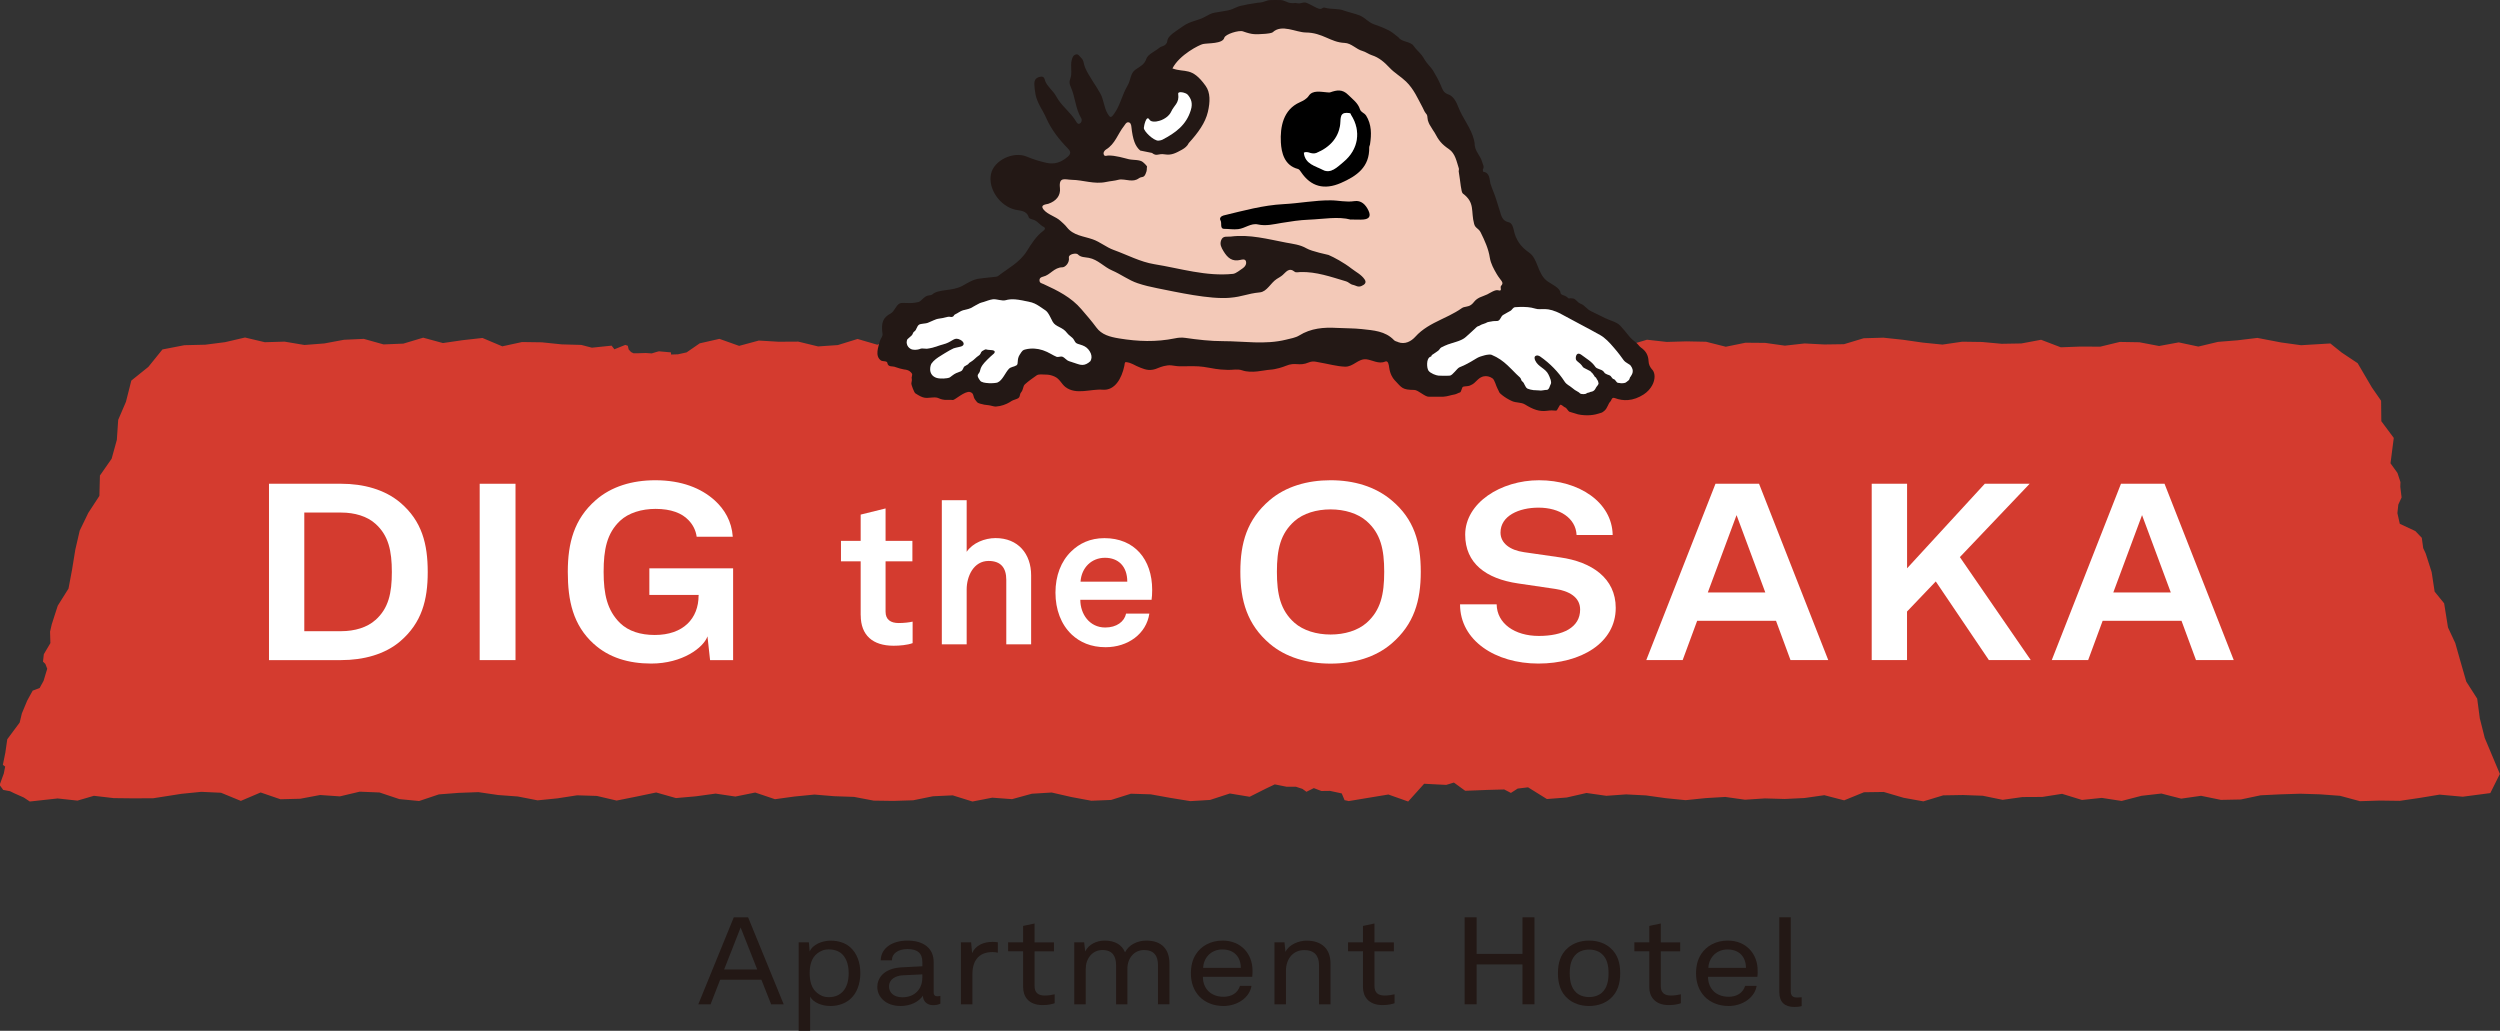 <?xml version="1.0" encoding="UTF-8"?><svg id="_レイヤー_2" xmlns="http://www.w3.org/2000/svg" viewBox="0 0 441.75 182.14"><rect x="0" y="0" width="441.75" height="182.14" fill="#333333" stroke="none"/><defs><style>.cls-1{fill:#231815;}.cls-1,.cls-2,.cls-3,.cls-4,.cls-5,.cls-6{stroke-width:0px;}.cls-2{fill:#f3c9b8;}.cls-3,.cls-5{fill:#d43b2f;}.cls-4{fill:#000;}.cls-5{opacity:.3;}.cls-6{fill:#fff;}</style></defs><g id="_レイヤー_1-2"><path class="cls-3" d="M439.04,130.33l-.86-3.41-.46-3.47-1.93-3.01-1-3.48-.94-3.32-1.29-2.77-.68-4.26-1.68-2.07-.53-3.46-1.05-3.28-.44-.94-.25-1.83-1.14-1.19-2.75-1.29-.42-1.88.16-1.51.58-1.26-.23-1.89.03-.83-.53-1.61-1.23-1.71.13-.98.14-1.11.31-2.39-2.2-2.95-.04-3.62-1.63-2.35-2.51-4.28-2.82-1.88-2.01-1.61-5.18.31-3.48-.48-4.23-.81-3.48.42-3.48.28-3.47.83-3.47-.74-3.47.64-3.47-.66-3.47-.06-3.47.84-3.48-.02-3.48.13-3.48-1.33-3.48.65-3.48.06-3.48-.32-3.49-.05-3.49.51-3.49-.35-3.48-.5-3.48-.37-3.48.1-3.48,1.05-3.48.05-3.48-.18-3.48.39-3.48-.49-3.48-.03-3.48.71-3.48-.88-3.48-.07-3.48.1-3.48-.39-2.55.76s.03.02.04.03l.26.22c.11.09.21.21.31.32.15.18.33.38.56.54.7.49,1.04,1.11,1.07,1.94.02.67.26,1.24.77,1.84.39.46.36,1.32-.08,2.14-.3.57-.76,1.06-1.33,1.42-.83.54-1.68.84-2.52.9-.11,0-.23.01-.34.01-.57,0-1.15-.11-1.72-.33-.15-.06-.29-.09-.43-.09-.59,0-.81.49-.91.7-.3.34-.44.65-.58.95-.14.29-.27.57-.47.75-.27.24-.27.24-.56.32l-.33.1c-.55.17-1.17.26-1.78.26h-.02c-.76,0-1.47-.11-1.9-.28-.13-.05-.38-.12-.62-.19-.17-.05-.33-.09-.42-.13.02,0-.06-.12-.12-.19-.17-.23-.37-.48-.66-.58-.04-.02-.14-.09-.21-.15-.17-.13-.37-.3-.65-.36h-.03c-.57,0-.78.41-.99.81-.03.06-.07.14-.11.21-.16-.01-.34-.02-.52-.02-.31,0-.62.02-.93.07-.19.03-.38.04-.56.04-.37,0-.73-.05-1.11-.16-.67-.19-1.29-.55-1.87-.9-.49-.3-1-.37-1.46-.43-.34-.04-.66-.09-.94-.22-.63-.29-1.16-.62-1.63-.99-.33-.26-.33-.27-.38-.39-.05-.12-.12-.28-.27-.56-.09-.16-.17-.38-.25-.61-.21-.56-.42-1.14-.82-1.4-.46-.31-.98-.48-1.49-.48-.16,0-.32.02-.48.05-.46.09-.88.32-1.26.67-.19.17-.32.31-.44.42-.3.3-.36.36-.85.57-.1.04-.31.06-.49.08-.21.02-.43.04-.64.1-.4.12-.52.51-.64.86-.02.06-.05.14-.07.2-.11.04-.22.09-.34.14-.12.05-.29.13-.35.14-.36.06-.63.13-.89.2-.33.09-.64.17-1.11.2-.07,0-2.45,0-2.53,0-.19,0-.67-.31-1-.52-.54-.35-1.05-.68-1.55-.68-1.66-.01-1.77-.14-2.68-1.12l-.41-.44c-.15-.16-.64-.75-.8-1.91-.08-.54-.22-1.58-1.08-1.58h-.12l-.29.09c-.17.08-.36.11-.57.11-.41,0-.87-.14-1.31-.28-.39-.12-.77-.24-1.12-.28-.1-.01-.2-.02-.29-.02-.8,0-1.43.39-2,.73-.5.3-.97.59-1.5.59-.98-.03-1.78-.2-2.9-.43-.62-.13-1.34-.27-2.21-.43-.18-.03-.36-.05-.55-.05-.36,0-.69.07-1,.2-.61.25-1.02.29-1.34.29-.16,0-.32-.01-.47-.02-.18-.01-.36-.02-.54-.02-.4,0-.97.04-1.77.38-.34.15-1.56.57-2.6.63-.31.02-.69.07-1.11.14-.63.1-1.35.21-2.07.21-.59,0-1.08-.07-1.52-.23-.33-.12-.69-.17-1.12-.17-.25,0-.49.02-.74.04-.22.02-.44.03-.66.03-1.53-.04-2.02-.13-2.92-.29-.39-.07-.85-.15-1.49-.25-.57-.09-1.31-.12-2.28-.12-.54,0-1.05.01-1.48.02h-.26c-.52,0-.8-.04-1.13-.09-.16-.02-.34-.05-.55-.07-.12-.01-.23-.02-.35-.02-1.05,0-2.12.46-2.23.52-.47.21-.89.31-1.28.31-.47,0-.88-.14-1.44-.36-.41-.16-.72-.31-.99-.46-.5-.25-.97-.49-1.72-.58h0c-.73,0-.83.69-.86.95-.21,1.03-.97,3.93-3.07,3.93h-.2c-.17-.02-.34-.03-.52-.03-.58,0-1.19.07-1.81.14-.59.07-1.18.14-1.76.14-.93,0-1.62-.2-2.19-.62-.24-.18-.44-.43-.64-.69-.35-.45-.75-.95-1.46-1.26-.57-.24-1.13-.37-1.65-.37,0,0-.79-.03-.94-.03-.3,0-.73.03-1.07.28,0,0-.77.54-1.05.75-.37.27-.71.55-1.06.87-.3.27-.4.63-.48.92-.06.21-.11.39-.22.52-.25.3-.31.58-.35.76-.03.16-.04.17-.09.21-.05.03-.3.12-.46.17-.31.11-.51.18-.65.28-.27.19-.55.35-.85.49-.35.16-.72.28-1.07.35-.22.04-.44.08-.66.09-.08,0-.37-.07-.54-.12-.26-.06-.5-.12-.65-.13-.45-.03-.92-.12-1.39-.26q-.24-.07-.36-.23l-.18-.23c-.13-.16-.17-.31-.22-.51-.09-.34-.23-.86-.99-1.08-.11-.03-.23-.05-.36-.05-.75,0-1.65.61-2.37,1.1-.2.14-.48.33-.57.36.07-.03-.15-.04-.38-.04h-.6c-.13,0-.24,0-.31,0-.46-.05-.65-.13-.84-.22-.23-.1-.5-.21-1.03-.21-.13,0-.28,0-.45.02l-.24.02c-.24.02-.45.04-.64.04-.44,0-.79-.1-1.75-.73-.06-.12-.43-1.06-.45-1.29.14-.52.11-.77.05-.99.06-.21.2-.74-.08-1.09-.23-.3-.64-.83-1.78-.92-.19-.02-1.09-.27-1.26-.35-.28-.14-.57-.16-.8-.19-.12,0-.31-.03-.35-.06-.13-.75-.79-.83-1.11-.87-.09-.01-.25-.03-.3-.05-.58-.41-.38-1.29-.07-2.4l.04-.15-.84.29-3.49-1.02-3.49,1.08-3.49.24-3.49-.85-3.49.02-3.49-.21-3.48.94-3.48-1.24-3.48.79-2.32,1.6-1.53.34-1.21.04-.03-.38-2.13-.19-.51.14-.74.23-1.12-.07-1.21.04h-.92s-.42-.21-.42-.21l-.42-.46-.15-.65-.45-.15-1.92.77-.49-.64-1.47.15-2.01.21-.62-.16-1.26-.33-1.84-.05-1.65-.05-3.49-.36-3.49-.05-3.49.76-3.5-1.48-3.49.39-3.5.51-3.49-.95-3.5,1.05-3.5.14-3.49-.98-3.5.16-3.49.65-3.5.27-3.5-.59-3.5.1-3.5-.83-3.51.82-3.51.45-3.7.09-3.87.75-2.49,3.08-3.01,2.42-.95,3.75-1.37,3.19-.24,3.54-.92,3.33-2.07,2.97-.09,3.59-1.96,3-1.52,3.14-.78,3.38-.56,3.45-.64,3.41-1.9,3.03-.66,2.04-.4,1.25-.3,1.3.06,2.02-.6,1.01-.56.95-.15,1.31.42.41.33.85-.65,2.15-.69,1.25-1.23.47-.97,1.76-.94,2.26-.39,1.62-1.21,1.63-.98,1.32-.34,2.36-.19.94-.25,1.22.41.31-.25,1.24-.28.77-.45,1.24.63.87,1.21.23.71.35,1.73.77,1.05.7,4.92-.54,3.5.38,2.91-.85,3.5.41,3.5.04,3.5-.02,4.96-.78,3.5-.35,3.5.16,3.5,1.44,3.5-1.49,3.5,1.2,3.5-.09,3.5-.66,3.5.24,3.5-.83,3.5.14,3.5,1.17,3.5.34,3.49-1.17,3.49-.27,3.49-.13,3.49.51,3.49.26,3.49.68,3.49-.35,3.49-.54,3.49.11,3.49.82,3.49-.7,3.5-.73,3.5.99,3.5-.31,3.5-.48,3.5.52,3.5-.71,3.49,1.18,3.49-.48,3.49-.34,3.49.29,3.49.12,3.49.66,3.49.05,3.49-.11,3.49-.71,3.49-.16,3.49,1.09,3.5-.68,3.5.26,3.5-.96,3.5-.21,3.5.8,3.5.65,3.5-.14,3.5-1.1,3.5.11,3.49.63,3.5.57,3.49-.21,3.5-1.14,3.5.58,2.84-1.43,1.6-.76,2.09.42h1.65s1.15.38,1.15.38l.7.51,1.31-.65,1.33.51,1.53-.02.83.18.74.16.5.11.5,1.19.74.16,1.57-.26,1.93-.32,3.5-.58,3.5,1.24,2.82-3.14,2.66.14,1.24.06,1.36-.41,1.99,1.45,2.15-.08,1.74-.07,1.46-.04,1.55-.04,1.18.61,1.2-.77.52-.06,1.31-.16,3.33,2.07,3.5-.27,3.5-.8,3.5.5,3.5-.25,3.5.18,3.51.49,3.5.35,3.5-.36,3.5-.21,3.5.49,3.51-.23,3.5.1,3.5-.17,3.5-.5,3.5.91,3.51-1.43,3.5-.05,3.5,1.03,3.49.63,3.5-1.06,3.5-.06,3.5.13,3.51.72,3.5-.49,3.5-.02,3.5-.55,3.51,1.08,3.51-.36,3.5.54,3.51-.91,3.51-.4,3.51.9,3.51-.5,3.51.72,3.51-.07,3.51-.74,3.5-.17,3.51-.11,3.51.11,3.51.26,3.52.95,3.51-.11,3.52.05,3.53-.52,3.51-.58,4.09.37,4.87-.64,1.69-3.38-2.71-6.45Z"/><path class="cls-6" d="M60.3,85.48c3.92,0,7.69,1.01,10.44,3.34,3.82,3.25,4.84,7.3,4.84,12.26s-1.06,8.97-4.84,12.22c-2.71,2.33-6.53,3.34-10.44,3.34h-12.77v-31.16h12.77ZM66.34,109.56c2.32-2.07,2.9-4.75,2.9-8.48s-.58-6.46-2.9-8.53c-1.45-1.32-3.67-1.98-6.04-1.98h-6.53v20.96h6.53c2.37,0,4.59-.66,6.04-1.98Z"/><path class="cls-6" d="M91.09,85.48v31.16h-6.33v-31.16h6.33Z"/><path class="cls-6" d="M104.92,113.78c-3.68-3.34-4.59-7.65-4.59-12.74s1.11-9.32,4.93-12.66c2.76-2.42,6.43-3.52,10.54-3.52,4.64,0,8.12,1.41,10.49,3.56,1.74,1.58,3,3.69,3.19,6.42h-6.38c-.15-1.14-.68-2.15-1.45-2.94-1.16-1.23-3.09-1.98-5.8-1.98-2.47,0-4.79.7-6.29,2.11-2.32,2.2-2.9,5.05-2.9,9.01s.63,6.81,2.9,9.05c1.5,1.45,3.63,2.11,6.14,2.11,5.03,0,7.74-2.9,7.74-6.99l.05-.09h-8.75v-4.7h14.8v16.22h-4.07l-.46-4.2c-.68,1.98-4.42,4.81-9.93,4.81-4.01,0-7.49-1.05-10.15-3.47Z"/><path class="cls-6" d="M152.08,108.72v-9.53h-3.48v-3.62h3.48v-4.64l4.4-1.09v5.73h4.74v3.62h-4.74v8.9c0,1.41.91,2,2.32,2,.91,0,1.89-.11,2.46-.25v3.8c-.95.35-2.32.46-3.37.46-3.69,0-5.8-1.86-5.8-5.38Z"/><path class="cls-6" d="M170.81,88.4v9.11c1.05-1.58,3.2-2.43,5.1-2.43,4.01,0,6.29,2.81,6.29,6.57v12.2h-4.39v-11.39c0-2.11-.95-3.34-3.13-3.34-2.64,0-3.87,2.71-3.87,5.03v9.7h-4.39v-25.46h4.39Z"/><path class="cls-6" d="M189.35,112.1c-1.86-1.76-2.85-4.39-2.85-7.38s.98-5.56,2.81-7.31c1.41-1.37,3.3-2.32,5.84-2.32,5.27,0,8.44,3.69,8.44,9.14,0,.7-.04,1.34-.11,1.76h-12.59c0,2.5,1.62,4.89,4.4,4.89,2,0,3.38-1.02,3.69-2.46h4.11c-.53,3.59-3.8,5.94-7.73,5.94-2.6,0-4.54-.88-6.01-2.25ZM199.19,102.78c0-2.71-1.58-4.22-3.94-4.22s-4.15,1.72-4.32,4.22h8.26Z"/><path class="cls-6" d="M224.35,113.74c-3.96-3.38-5.18-7.6-5.18-12.7s1.17-9.23,5.18-12.66c2.84-2.42,6.65-3.52,10.76-3.52s7.87,1.1,10.76,3.52c4.06,3.38,5.18,7.56,5.18,12.66s-1.17,9.27-5.18,12.7c-2.84,2.42-6.65,3.52-10.76,3.52s-7.92-1.1-10.76-3.52ZM241.48,110.05c2.49-2.2,3.11-5.05,3.11-9.01s-.62-6.77-3.11-8.96c-1.55-1.36-3.88-2.07-6.37-2.07s-4.82.7-6.37,2.07c-2.49,2.2-3.11,5.01-3.11,8.96s.62,6.81,3.11,9.01c1.55,1.36,3.88,2.07,6.37,2.07s4.82-.7,6.37-2.07Z"/><path class="cls-6" d="M257.98,106.79h6.48c.05,3.38,3.19,5.58,7.45,5.58s7.3-1.49,7.3-4.66c0-2.24-2.03-3.3-4.4-3.65l-6.58-.97c-5.66-.83-9.33-3.56-9.33-8.61,0-5.62,6.29-9.62,13.05-9.62,7.11,0,12.91,3.91,13.01,9.67h-6.38c-.14-2.99-3-4.83-6.72-4.83-3.48,0-6.72,1.45-6.72,4.4,0,1.89,1.69,3.12,4.16,3.47l6.38.92c5.61.79,9.82,3.69,9.82,8.92,0,6.2-6.14,9.84-13.68,9.84s-13.83-4.04-13.83-10.46Z"/><path class="cls-6" d="M313.82,109.69h-13.93l-2.56,6.94h-6.43l12.23-31.16h7.69l12.23,31.16h-6.67l-2.56-6.94ZM311.93,104.69l-5.08-13.67-5.08,13.67h10.15Z"/><path class="cls-6" d="M330.74,85.48h6.24v14.94l13.73-14.94h7.93l-12.33,12.96,12.52,18.19h-7.4l-9.38-13.89-5.08,5.32v8.57h-6.24v-31.16Z"/><path class="cls-6" d="M385.47,109.69h-13.93l-2.56,6.94h-6.43l12.23-31.16h7.69l12.23,31.16h-6.67l-2.56-6.94ZM383.58,104.69l-5.08-13.67-5.08,13.67h10.15Z"/><path class="cls-1" d="M134.54,173.12h-7.29l-1.69,4.34h-2.17l6.27-15.37h2.53l6.29,15.37h-2.22l-1.72-4.34ZM133.8,171.3l-2.93-7.41-2.91,7.41h5.84Z"/><path class="cls-1" d="M141.14,166.51h1.79l.14,1.63c.52-1.28,2.29-1.93,3.69-1.93,1.5,0,2.69.46,3.5,1.19,1.17,1.06,1.76,2.67,1.76,4.55s-.6,3.6-1.86,4.66c-.81.67-1.98,1.15-3.41,1.15s-3-.54-3.6-1.65v6.03h-2.03v-15.63ZM148.91,175.22c.79-.82,1.05-2.06,1.05-3.25s-.26-2.38-1-3.21c-.55-.61-1.36-1-2.53-1-.91,0-1.53.33-2.03.72-1.03.8-1.33,2.12-1.33,3.49s.31,2.69,1.33,3.49c.5.39,1.12.74,2.03.74,1.14,0,1.93-.39,2.48-.98Z"/><path class="cls-1" d="M155.02,174.38c0-1.41,1-3.27,4.29-3.45l3.67-.19v-.76c0-1.56-.88-2.28-2.62-2.28-1.64,0-2.76.76-2.76,1.99h-1.98c.05-2.23,2.12-3.49,4.74-3.49,2.81,0,4.62,1.34,4.62,3.79v5.31c0,.59.26.74.67.74.1,0,.33-.02.52-.06v1.37c-.43.2-.83.26-1.33.26-1.07,0-1.76-.74-1.76-1.67-.71,1.06-2.19,1.82-3.91,1.82-2.76,0-4.15-1.69-4.15-3.38ZM162.98,172.82v-.65l-3.48.17c-1.19.06-2.41.65-2.41,1.99,0,.91.67,1.89,2.38,1.89,2.19,0,3.5-1.5,3.5-3.4Z"/><path class="cls-1" d="M169.79,166.51h1.81l.17,1.91c.62-1.41,2.07-1.99,3.6-1.99.31,0,.64.02.95.07v1.84c-.26-.06-.57-.11-.95-.11-2.64,0-3.55,1.8-3.55,3.92v5.31h-2.03v-10.95Z"/><path class="cls-1" d="M180.78,174.46v-6.37h-2.65v-1.58h2.65v-2.9l2.03-.43v3.34h3.43v1.58h-3.43v6.16c0,1.13.64,1.65,1.76,1.65.69,0,1.36-.11,1.79-.22v1.58c-.45.15-1.1.33-2.12.33-2.6,0-3.45-1.65-3.45-3.12Z"/><path class="cls-1" d="M189.81,166.51h1.76l.19,1.6c.64-1.28,2.05-1.91,3.43-1.91,1.81,0,3.07.74,3.6,2.08.67-1.37,2.24-2.08,3.77-2.08,2.76,0,4.08,1.6,4.08,4.03v7.22h-2.03v-6.98c0-1.52-.67-2.6-2.45-2.6s-2.95,1.47-2.95,3.32v6.27h-2v-6.92c0-1.52-.6-2.67-2.41-2.67s-2.95,1.54-2.95,3.32v6.27h-2.03v-10.95Z"/><path class="cls-1" d="M211.96,176.11c-1.03-1.06-1.53-2.51-1.53-4.08,0-1.32.26-2.49.95-3.51.88-1.32,2.5-2.32,4.65-2.32,3.29,0,5.29,2.38,5.29,5.29,0,.35,0,.78-.05,1.11h-8.72c0,2.04,1.36,3.53,3.65,3.53,1.38,0,2.5-.63,2.91-1.93h2.03c-.33,2.08-2.5,3.56-4.96,3.56-1.74,0-3.24-.63-4.22-1.65ZM219.25,171.02c0-1.89-1.14-3.25-3.27-3.25s-3.34,1.65-3.38,3.25h6.65Z"/><path class="cls-1" d="M225.21,166.51h1.76l.17,1.69c.62-1.3,2.36-1.99,3.72-1.99,2.74,0,4.24,1.5,4.24,4.03v7.22h-2.03v-6.96c0-1.6-.81-2.62-2.6-2.62-2.03,0-3.24,1.6-3.24,3.64v5.94h-2.03v-10.95Z"/><path class="cls-1" d="M240.84,174.46v-6.37h-2.64v-1.58h2.64v-2.9l2.03-.43v3.34h3.43v1.58h-3.43v6.16c0,1.13.64,1.65,1.76,1.65.69,0,1.36-.11,1.79-.22v1.58c-.45.15-1.1.33-2.12.33-2.6,0-3.46-1.65-3.46-3.12Z"/><path class="cls-1" d="M260.92,162.09v6.46h8.1v-6.46h2.12v15.37h-2.12v-7.05h-8.1v7.05h-2.12v-15.37h2.12Z"/><path class="cls-1" d="M277.05,176.48c-1.36-1.17-1.76-2.77-1.76-4.51s.4-3.32,1.76-4.49c.91-.78,2.17-1.28,3.74-1.28s2.84.5,3.74,1.28c1.36,1.17,1.76,2.75,1.76,4.49s-.41,3.34-1.76,4.51c-.91.78-2.17,1.28-3.74,1.28s-2.84-.5-3.74-1.28ZM283.06,175.4c.88-.8,1.17-1.97,1.17-3.43s-.29-2.6-1.17-3.4c-.5-.46-1.29-.78-2.26-.78s-1.76.32-2.26.78c-.88.8-1.17,1.95-1.17,3.4s.29,2.62,1.17,3.43c.5.46,1.29.78,2.26.78s1.76-.32,2.26-.78Z"/><path class="cls-1" d="M291.43,174.46v-6.37h-2.64v-1.58h2.64v-2.9l2.03-.43v3.34h3.43v1.58h-3.43v6.16c0,1.13.64,1.65,1.76,1.65.69,0,1.36-.11,1.79-.22v1.58c-.45.15-1.1.33-2.12.33-2.6,0-3.46-1.65-3.46-3.12Z"/><path class="cls-1" d="M301.22,176.11c-1.02-1.06-1.53-2.51-1.53-4.08,0-1.32.26-2.49.95-3.51.88-1.32,2.5-2.32,4.65-2.32,3.29,0,5.29,2.38,5.29,5.29,0,.35,0,.78-.05,1.11h-8.72c0,2.04,1.36,3.53,3.65,3.53,1.38,0,2.5-.63,2.91-1.93h2.03c-.33,2.08-2.5,3.56-4.96,3.56-1.74,0-3.24-.63-4.22-1.65ZM308.51,171.02c0-1.89-1.14-3.25-3.26-3.25s-3.34,1.65-3.38,3.25h6.65Z"/><path class="cls-1" d="M314.4,175.35v-13.27h2.03v13.05c0,.74.26,1.13,1.1,1.13.14,0,.33,0,.83-.04v1.56c-.43.11-.71.15-1.31.15-1.67,0-2.64-.84-2.64-2.58Z"/><path class="cls-2" d="M247.89,60.86c-.32,0-.65-.06-.96-.18-.06-.02-.12-.04-.18-.06-.21-.07-.45-.15-.61-.32-1.37-1.43-3.15-1.62-5.03-1.82l-.48-.05c-.91-.1-1.84-.12-2.75-.15-.56-.01-1.12-.03-1.68-.06-.39-.02-.78-.04-1.16-.04-2.16,0-3.85.42-5.32,1.33-.56.35-1.25.5-1.92.66-.16.04-.32.07-.48.11-1.37.34-2.85.5-4.65.5-1.11,0-2.25-.06-3.34-.12-1.07-.06-2.17-.11-3.24-.12-1.88,0-3.94-.18-6.69-.59-.2-.03-.4-.04-.6-.04-.35,0-.72.04-1.14.13-1.55.31-3.11.47-4.77.47s-3.31-.15-5.16-.45c-1.55-.25-3.15-.62-4.18-2.03-.68-.93-1.44-1.82-2.18-2.68l-.45-.53c-1.77-2.08-4.13-3.26-6.6-4.38-.06-.03-.12-.05-.18-.07-.27-.1-.65-.24-.69-.76-.04-.5.25-.83.84-.96.49-.11.89-.41,1.32-.74.6-.45,1.22-.91,2.13-.92.13,0,.36-.11.57-.37.12-.15.4-.54.32-1.05-.03-.19.02-.38.16-.54.27-.32.81-.46,1.22-.46.2,0,.48.04.63.2.33.36.8.41,1.3.47.17.02.33.04.49.07,1.01.19,1.81.74,2.58,1.28.53.37,1.03.72,1.59.96.69.29,1.35.67,1.99,1.03.8.45,1.63.92,2.49,1.22.95.32,2.05.6,3.45.88l1.32.27c3.05.62,7.22,1.46,10.28,1.46.39,0,.77-.01,1.13-.04,1.2-.1,1.92-.28,2.69-.47.73-.18,1.48-.37,2.66-.49.66-.07,1.16-.63,1.68-1.21.36-.4.72-.82,1.17-1.1l.29-.18c.26-.16.51-.31.74-.51.09-.08.18-.17.28-.27.33-.33.71-.71,1.23-.71.31,0,.62.13.95.4.01,0,.06.04.22.04.11,0,.22-.01.33-.02.11-.01.21-.02.31-.02.11,0,.23,0,.34,0,2.31,0,4.51.67,6.63,1.31l1.04.31c.38.11.58.25.76.38.19.13.33.24.69.31.1.02.2.06.31.11.16.07.35.15.55.15.11,0,.21-.02.31-.07.35-.15.54-.3.58-.44.03-.1-.01-.22-.11-.37-.38-.56-.93-.93-1.51-1.32-.25-.17-.5-.34-.74-.52-1.28-1-2.98-1.93-4.02-2.38-.03,0-.17-.04-.37-.09-.9-.21-2.78-.64-3.56-1.09-.9-.52-1.91-.7-2.89-.87-.21-.04-.42-.07-.63-.11-.56-.11-1.12-.22-1.67-.33-2.03-.42-4.13-.84-6.22-.84-.62,0-1.22.04-1.79.11-.11.01-.22.02-.33.02h-.32c-.45,0-.69.07-.84.46-.23.61,0,1.07.39,1.72.65,1.07,1.25,1.51,2.08,1.51.21,0,.43-.03.66-.08.15-.03.33-.08.52-.08.49,0,.66.29.72.47.21.64-.18,1.25-.65,1.55-.11.07-.24.17-.38.27-.47.34-1,.73-1.47.77-.65.07-1.32.1-2,.1-2.81,0-5.59-.56-8.27-1.11-1.21-.25-2.46-.5-3.7-.7-1.71-.28-3.37-.97-4.97-1.64-.74-.31-1.49-.62-2.24-.89-.68-.25-1.29-.61-1.88-.95-.61-.36-1.19-.7-1.85-.93-.4-.14-.81-.25-1.22-.36-1.24-.33-2.53-.68-3.44-1.84-.26-.34-.55-.59-.82-.84l-.27-.24c-.36-.34-.83-.59-1.33-.85-.59-.31-1.2-.62-1.63-1.12-.3-.34-.4-.64-.31-.9.14-.39.65-.49.99-.55.08-.01.15-.03.19-.04,1.35-.46,2.02-1.35,1.89-2.53-.08-.74,0-1.22.26-1.51.25-.28.61-.31.85-.31.19,0,.4.02.61.05.2.02.4.05.61.05.79.01,1.57.14,2.33.26.78.13,1.59.25,2.39.25.47,0,.9-.04,1.32-.13.35-.08.67-.12.99-.17.4-.06.77-.11,1.19-.22.16-.04.33-.06.54-.06.33,0,.69.05,1,.1.18.03.35.05.5.07.13.01.26.02.39.02.44,0,.77-.1,1.1-.34.24-.17.45-.21.61-.24.22-.04.33-.07.48-.42.2-.46.2-.6.2-.8,0-.1,0-.21.02-.36-.08-.11-.27-.33-.63-.64-.3-.25-.88-.3-1.44-.34-.33-.03-.66-.05-.95-.12-.15-.03-.33-.08-.53-.13-.77-.2-1.92-.51-2.9-.51h-.15c-.05,0-.11.02-.16.03-.09.02-.19.04-.3.04-.25,0-.4-.13-.47-.24-.13-.19-.18-.41-.13-.64.08-.36.37-.62.54-.72.99-.6,1.53-1.53,2.09-2.52.3-.53.61-1.08,1-1.57.05-.06.09-.13.14-.19.17-.25.38-.56.77-.57h0c.3,0,.76.13.85.97.23,2.21.63,3.32,1.44,4.03l2.06.42.05.04c.31.24.48.28.62.28.11,0,.22-.02.34-.05.18-.03.4-.07.68-.07.16,0,.35.01.56.05.17.03.32.04.48.04.82,0,1.48-.37,2.32-.83.56-.31.94-.67,1.13-1.08,1.33-1.48,2.87-3.37,3.36-5.44.47-1.97.35-3.41-.35-4.4-1.67-2.35-2.67-2.46-3.94-2.61-.53-.06-1.13-.13-1.81-.38l-.27-.1.13-.25c1.28-2.5,4.83-4.29,5.56-4.44.25-.05.58-.07.97-.1.97-.07,2.43-.17,2.6-.81.2-.75,2.22-1.38,3.16-1.38.19,0,.34.02.46.06,1.04.37,1.62.49,2.35.49.33,0,.69-.02,1.14-.05l.43-.03c.26-.01.97-.12,1.09-.2.51-.49,1.17-.73,1.99-.73.73,0,1.49.19,2.23.37.65.16,1.27.32,1.81.32,1.66.02,2.81.52,3.92,1,.93.41,1.81.79,2.93.84.77.03,1.37.42,1.96.79.42.27.83.53,1.29.65.3.08.59.24.88.39.25.13.51.27.76.35,1.39.44,2.39,1.36,3.26,2.29.45.48.97.87,1.51,1.29.47.35.95.72,1.39,1.15,1.13,1.1,1.8,2.4,2.45,3.66.17.34.35.68.53,1.01.06.11.11.23.17.34.09.2.18.39.3.53.34.41.37.54.4.89.01.13.03.29.07.55.05.1.09.22.12.32.04.13.07.22.12.31.19.32.33.55.47.77l.14.23c.08.13.14.21.19.28.06.08.1.14.13.21.7,1.33,1.17,1.95,2.45,2.82.99.67,1.32,1.79,1.64,2.88.07.22.13.44.2.66.05.16.02.33,0,.46,0,.04-.01.07-.02.1.11.63.2,1.28.27,1.85.1.78.23,1.76.37,1.9,1.6,1.18,1.69,2.31,1.8,3.62.05.59.1,1.19.29,1.88.1.35.26.49.49.68.21.18.45.38.65.78.69,1.39,1.38,2.88,1.63,4.52.16,1.02.67,1.9,1.16,2.76.3.53.8.88,1.2,1.16.4.29.72.51.75.84.02.17-.05.34-.21.49-.04.04-.08.09-.12.14-.22.26-.6.7-1.22.7h0c-.13,0-.27-.02-.42-.06-.03,0-.06-.01-.1-.01-.33,0-.88.3-1.27.53-.13.07-.26.15-.37.2-.16.08-.43.19-.71.29-.24.09-.48.18-.62.25-.54.27-.74.51-.96.77-.14.17-.29.34-.52.51-.35.25-.7.32-1.02.38-.25.05-.46.09-.63.21-.62.44-1.31.85-2.25,1.32-.36.18-.73.36-1.09.53l-.39.19c-1.71.83-3.23,1.63-4.46,2.99-.4.44-1.23,1.18-2.36,1.18ZM232.94,16.45c-.74,0-1.19.19-1.47.63-.41.63-1.09.96-1.69,1.23-2.32,1.02-3.4,3.33-3.2,6.86.14,2.54,1.07,4,2.84,4.45.3.08.51.39.68.64,1.1,1.64,2.47,2.47,4.08,2.47.81,0,1.71-.21,2.66-.62,2.97-1.3,4.93-2.82,4.85-6.06,0-.14.04-.27.09-.38.02-.06.05-.12.05-.17.25-1.62.34-3.34-.68-4.96-.1-.16-.25-.26-.42-.38-.25-.17-.54-.37-.67-.78-.25-.79-.84-1.33-1.46-1.91-.18-.17-.36-.33-.53-.51-.49-.49-.97-.72-1.53-.72-.45,0-.93.15-1.38.31-.09.03-.19.05-.31.05-.07,0-.15,0-.23-.01-.06,0-.13-.01-.19-.01-.18-.01-.35-.03-.52-.05-.31-.03-.64-.07-.97-.07Z"/><path class="cls-5" d="M202.75,29.03l-.05-.02s.04.02.05.02Z"/><path class="cls-4" d="M238.71,38.81c-2.26-.61-4.89-.09-7.48.01-1.57.06-3.19.31-4.78.57-1.34.22-2.74.59-4.17.27-1.24-.28-2.27.69-3.49.83-.84.1-1.64-.05-2.45-.05-.86,0-.38-1-.68-1.5-.24-.4.12-.76.55-.87,3.5-.84,6.96-1.81,10.6-2,2.77-.14,5.52-.69,8.31-.67,1.4,0,2.76.37,4.19.14,1.22-.19,2.01.63,2.5,1.67.46.98.15,1.49-.91,1.58-.61.05-1.23,0-2.18,0Z"/><path class="cls-1" d="M203.12,21.15c.47.81,3.14.14,3.85-1.46.47-1.06,1.46-1.48,1.22-3.1-.08-.56,1.34-.22,1.65.12.65.73.94,1.54.58,2.73-.8,2.67-2.74,4.04-4.98,5.22-.3.16-.67.17-.78.19-.86-.01-2.58-1.69-2.54-2.26.02-.36.45-2.37.99-1.44ZM291.94,65.32c-.4-.47-.62-.93-.64-1.51-.04-1.02-.47-1.79-1.31-2.37-.32-.22-.53-.59-.83-.84-.68-.56-.88-.68-1.43-1.36-.47-.58-.93-1.17-1.46-1.72-.6-.62-1.73-.87-2.6-1.29-.89-.43-1.73-.85-2.53-1.24-.8-.38-1.1-1.04-1.81-1.31-.72-.27-.8-.87-1.43-.95-.92-.12-.43.25-1.1-.31-.25-.21-1.04-.29-1.06-.67-.04-.91-1.77-1.61-2.45-2.16-1.65-1.33-1.54-3.91-3.11-4.97-1.5-1.02-2.35-2.29-2.7-3.98-.12-.6-.35-1.25-.87-1.36-1.17-.25-1.33-1.13-1.59-2.01-.19-.63-.41-1.24-.59-1.87-.29-1.04-.79-2.01-1.09-3.04-.14-.48-.03-1.88-1.25-2-.03,0-.11-.36-.04-.48.27-.46-.04-.82-.14-1.22-.33-1.26-1.38-1.92-1.35-3.41,0-.04-.08-.39-.09-.47-.5-2.13-2.02-3.85-2.79-5.88-.29-.76-.83-1.93-1.76-2.22-.86-.27-1.04-.91-1.3-1.54-.41-.97-.88-1.81-1.41-2.69-.28-.47-1.19-1.38-1.45-1.86-.74-1.34-1.14-1.33-2-2.52-.55-.76-2.05-.64-2.6-1.41-.09-.13-.41-.32-1.1-.88-.69-.56-2.59-1.27-3.18-1.45-1.09-.35-1.59-1.18-2.64-1.61-.7-.29-2.36-.67-3.06-.95-.52-.21-2.38-.18-2.9-.37-.7-.25-.53.32-1.25.14-.43-.11-1.83-.97-2.26-1.07-.56-.13-.9.21-1.45.11-.85-.15-.38.04-1.23-.04-.61-.05-1.18-.52-1.8-.53-.45,0-1.35-.02-1.8,0-.72.03-1.15.39-1.87.44s-1.1.18-1.83.27c-.59.07-.61.15-1.2.24-1.18.18-1.41.62-2.59.87-.44.09-.9.16-1.35.24-.63.12-1.33.15-1.86.44-.43.24-.85.46-1.28.67-.51.25-1.85.61-2.38.84-.79.34-1.5.9-2.22,1.39-2.19,1.48-1.36,1.74-1.85,2.33-.45.54-.73.31-1.27.76-.66.55-1.98,1.1-2.23,1.89-.32.99-1.1,1.36-1.88,1.88-.99.66-.85,1.88-1.43,2.84-.96,1.58-1.28,3.47-2.39,5.01-.54.74-.69.72-1.13-.01-.67-1.12-.68-2.47-1.29-3.57-.86-1.57-2-2.98-2.72-4.64-.24-.56-.18-1.24-.68-1.68-.28-.25-.47-.73-.94-.6-.45.13-.61.54-.73,1-.28,1.11.16,2.28-.27,3.36-.2.5-.11.91.1,1.37.81,1.79.82,3.84,1.86,5.56.16.26.08.75-.28.93-.28.15-.49-.12-.62-.35-.95-1.65-2.61-2.75-3.5-4.42-.52-.98-1.44-1.62-1.91-2.6-.2-.42-.14-1.1-1-.9-.75.18-1,.61-.98,1.32.02.61.1,1.19.21,1.8.3,1.54,1.26,2.74,1.87,4.12.92,2.1,2.3,3.84,3.88,5.46.4.41.61.85-.04,1.41-1.15.99-2.32,1.43-3.84,1.08-1.16-.27-2.27-.6-3.37-1.07-2.4-1.03-5.83.62-6.36,3.01-.59,2.64,1.56,5.69,4.23,6.34.87.21,2.08.1,2.44,1.39.05.17.42.29.66.35.83.18,1.24.95,1.95,1.3.35.17.31.44-.04.7-1.26.93-2.11,2.3-2.89,3.55-1.28,2.05-3.29,3.04-5.05,4.4-.17.13-.37.17-.6.19-.91.07-1.81.21-2.71.3-1.14.12-2.05.74-3.04,1.28-1.85,1.01-4.22.52-5.34,1.53-.1.09-.39.16-.6.17-.78.04-1.32,1.03-1.81,1.16-1.62.42-2.8-.03-3.38.28-.66.35-.89,1.4-1.57,1.76-1.33.71-1.72,1.56-1.42,3.65.05.37-.36.79-.47,1.21-.28,1.06-.92,2.64.18,3.43.29.21,1.07.05,1.13.41.13.87.94.51,1.49.78.21.1,1.24.38,1.46.4.98.08,1.24.52,1.39.72.07.08.07.31,0,.52-.15.46.14.23-.09,1.19-.06.23.5,1.65.69,1.78,1.47.96,1.76.85,2.97.75,1.29-.11.98.27,2.22.41.29.03,1.17-.02,1.46.03.29.05,2.16-1.67,3.03-1.41.78.24.43.78.94,1.41.34.42.29.48.81.64.53.16,1.03.25,1.52.28.28.02,1,.26,1.27.24.25-.02.49-.05.73-.1.42-.09.82-.22,1.19-.39.33-.15.64-.33.93-.53.2-.13.96-.32,1.15-.48.38-.32.16-.64.5-1.04.38-.45.29-1.06.65-1.39.33-.3.67-.57,1.02-.83.51-.38.43-.3,1.05-.75.39-.28,1.11-.13,1.61-.14.47-.01.98.09,1.51.32.99.42,1.25,1.33,1.99,1.89,1.9,1.43,4.47.29,6.56.46,2.16.18,3.37-2,3.83-4.21.05-.25.04-.7.29-.67,1.05.12,1.42.56,2.58,1,.94.36,1.75.65,3.14.03.37-.16,1.43-.55,2.3-.45.72.08.99.19,2.01.16,1.02-.02,2.59-.06,3.66.1,2.07.31,2.26.48,4.36.54.82.02,1.66-.2,2.46.07,1.72.6,3.8-.03,4.91-.1,1.11-.06,2.38-.5,2.78-.67,1.83-.77,2.29.14,4.13-.63.43-.18.86-.18,1.24-.11,2.45.43,3.63.81,5.13.87,1.48.05,2.34-1.47,3.8-1.3,1,.12,2.18.89,3.29.4.55-.25.66.6.72,1.06.15,1.1.6,1.84.95,2.21,1.31,1.39,1.34,1.72,3.48,1.74.69,0,1.89,1.24,2.58,1.2.36-.02,2.18.02,2.53,0,.86-.06,1.22-.27,2.06-.41.25-.04.66-.29.91-.35.25-.06.31-.94.56-1.01.34-.1.86-.06,1.19-.2.79-.35.73-.44,1.44-1.09.32-.29.66-.47,1-.54.53-.11,1.07.02,1.55.35.4.27.62,1.34.9,1.83.41.73.13.59.79,1.12.5.4,1.08.76,1.74,1.06.77.36,1.61.17,2.34.62.64.39,1.29.75,2,.96.58.17,1.21.24,1.9.14.54-.08,1.06-.08,1.57-.02.25.03.57-1.1.82-1.05.28.06.53.41.8.49.25.08.51.67.76.76.22.08.81.23,1.03.31.56.22,1.39.31,2.1.31.65,0,1.33-.09,1.96-.29.62-.19.63-.13,1.09-.53.54-.47.64-1.25,1.03-1.61.23-.22.21-.83.8-.61.79.3,1.55.4,2.3.35.96-.07,1.89-.42,2.78-.99.68-.44,1.19-1.02,1.52-1.63.54-1.01.56-2.11.01-2.76ZM192.7,63.79c-.53.5-.99.68-1.44.69-.27,0-.53-.06-.8-.15-.53-.19-1.03-.35-1.51-.5-.56-.17-.75-.63-1.27-.82-.2-.08-.75.13-.95.05-.35-.15-.7-.33-1.06-.54-.43-.25-.89-.46-1.38-.63-.94-.31-1.98-.42-3.06-.16-.51.12-.56.17-1.08.99-.5.79-.16,1.58-.52,1.82-.42.28-1,.27-1.35.62-.64.66-1.13,2.03-1.99,2.41-.46.21-2.71.25-3.09-.3-.31-.44-.61-.84-.32-1.2.5-.61.12-.64.73-1.56.32-.48,1.3-1.43,1.99-2.01.2-.17.2-.38.12-.47-.12-.15-.53-.19-.91-.2-.41,0-.6-.18-.78-.06-.18.13-.43.2-.52.29-.33.32-.09.48-.7.86-.26.16-.75.69-1,.84-1.27.78-.01.21-1.4.99-.19.11-.22.66-.62.85-.2.1-.67.25-.88.35-.48.23-.83.58-1.07.73-.42.24-1.79.27-2.32.1-.2-.06-.37-.15-.51-.24-.19-.13-.33-.28-.43-.45-.16-.27-.22-.57-.22-.86,0-.45.14-.84.23-.98.2-.29.46-.55.76-.79.14-.11.29-.22.44-.32.16-.11.6-.38.76-.48.27-.17.25-.14.44-.27.21-.14.49-.3.78-.46.23-.13.47-.25.7-.36.23-.11,1.18-.27,1.36-.34.81-.27.47-1.01-.46-1.32-.48-.16-.77.02-1.21.28-.18.11-.4.24-.66.36-.23.11-.51.21-.85.3-.51.13-.83.26-1.19.38-.22.08-.45.15-.75.22-.25.06-.55.12-.93.17-.12.02-.95-.1-1.08-.02-.1.06-.32.13-.58.17-.13.02-.28.03-.42.04-.27,0-.55-.04-.76-.15-.19-.1-.34-.23-.45-.37-.2-.26-.28-.57-.28-.83,0-.24.07-.45.17-.55.19-.19.42-.39.67-.59.28-.22.19-.53.52-.75.41-.26.42-.98.87-1.22.34-.18,1.18-.15,1.52-.31.36-.17.73-.33,1.08-.47.16-.06.32-.12.47-.18.22-.08.8-.12,1-.18.24-.07.73-.17.95-.22.42-.09.53.12.9-.03.21-.09.18-.3.38-.39.5-.22.98-.63,1.46-.75.25-.06.91-.18,1.39-.4.27-.13.47-.3.75-.43.6-.29.72-.43,1.05-.51.67-.16,1.41-.52,2.05-.59.62-.07,1.68.32,2.17.18.62-.18,1.22-.21,1.8-.16.81.06,1.59.26,2.38.41.78.15,1.31.43,1.87.8.32.21.66.46,1.06.72.31.2.58.63.8,1.06.19.35.35.71.49.96.54.95,1.75.89,2.54,1.99.28.4.95.76,1.15,1.11.26.44.32.65.71.79.38.14.82.22,1.27.47.21.11.42.29.61.5.18.21.34.46.45.73.17.44.19.92-.07,1.37ZM247.02,60.43c-.24-.09-.54-.15-.7-.33-1.56-1.63-3.65-1.72-5.67-1.95-1.47-.16-2.96-.13-4.45-.21-2.29-.13-4.56.05-6.63,1.34-.65.4-1.53.54-2.33.74-3.71.92-7.46.26-11.17.26-2.18,0-4.44-.26-6.65-.58-.63-.09-1.23-.04-1.83.09-3.28.67-6.52.56-9.84.01-1.65-.27-3.09-.66-4.02-1.93-.83-1.13-1.74-2.17-2.64-3.22-1.8-2.12-4.22-3.32-6.69-4.45-.33-.15-.69-.17-.72-.62-.03-.46.3-.62.65-.7,1.25-.28,1.92-1.64,3.4-1.65.49,0,1.29-.79,1.14-1.71-.1-.63,1.31-.87,1.58-.58.52.56,1.28.49,1.94.62,1.62.3,2.67,1.61,4.12,2.23,1.54.66,2.92,1.72,4.5,2.25,1.11.38,2.32.66,3.48.89,3.48.69,9.26,1.99,12.79,1.69,2.37-.2,2.97-.72,5.35-.96,1.25-.13,1.89-1.67,2.96-2.36.36-.23.73-.42,1.06-.71.59-.51,1.11-1.4,2.12-.57.21.18.68.06,1.03.05,2.77-.08,5.34.84,7.94,1.61.73.21.7.54,1.47.69.28.05.74.43,1.33.18.56-.24,1-.57.58-1.19-.59-.86-1.52-1.29-2.3-1.9-1.36-1.06-3.11-2-4.07-2.41-.13-.05-2.95-.61-3.9-1.17-1.14-.66-2.39-.78-3.6-1.01-3.22-.61-6.43-1.5-9.77-1.07-.61.08-1.38-.21-1.7.64-.28.73.02,1.29.41,1.94.72,1.19,1.53,1.9,3.02,1.54.25-.06.79-.2.94.22.17.51-.16,1.01-.54,1.25-.46.29-1.2.95-1.74,1-4.76.49-9.27-.96-13.91-1.71-2.46-.4-4.78-1.65-7.16-2.51-1.34-.48-2.39-1.42-3.74-1.89-1.62-.56-3.4-.66-4.54-2.12-.37-.47-.75-.77-1.11-1.11-.84-.79-2.2-1.09-2.95-1.95-.84-.97.46-.98.77-1.09,1.39-.47,2.21-1.45,2.06-2.8-.23-2.07.94-1.46,2.07-1.44,2.03.03,4,.83,6.09.38.79-.17,1.42-.18,2.19-.39.56-.15,1.38.06,1.95.11.58.05,1.1.03,1.65-.37.51-.37.85,0,1.18-.77.33-.77.16-.77.26-1.32,0,0-.17-.3-.73-.77-.56-.47-1.73-.33-2.5-.51-.77-.18-2.35-.69-3.64-.65-.23,0-.54.18-.71-.06-.29-.43.11-.87.33-1,1.62-.97,2.09-2.79,3.17-4.14.22-.28.37-.66.72-.67.44-.02.56.43.59.75.25,2.38.7,3.5,1.57,4.24l2.07.42c.89.7,1.04.04,2.32.26,1.14.19,1.96-.27,2.98-.83.49-.27.97-.65,1.21-1.18,1.64-1.8,2.92-3.57,3.37-5.49.42-1.78.45-3.43-.39-4.6-2.46-3.45-3.63-2.27-5.87-3.09,1.25-2.44,4.8-4.19,5.39-4.31.9-.19,3.48-.01,3.77-1.1.18-.66,2.6-1.39,3.29-1.14,1.76.63,2.18.54,4.02.43.21-.01,1.09-.12,1.24-.26,1.6-1.52,4.09.01,5.85.03,3.01.03,4.36,1.74,6.84,1.84,1.24.05,2.03,1.11,3.19,1.43.53.14,1.07.56,1.63.74,1.3.41,2.26,1.27,3.15,2.22.87.93,1.98,1.54,2.91,2.44,1.4,1.36,2.07,3.01,2.94,4.61.17.31.28.66.49.92.45.53.26.47.42,1.32.14.36.17.53.28.71.26.43.43.71.61,1,.15.25.25.36.31.47.71,1.35,1.2,2.01,2.54,2.92,1.11.76,1.34,2.18,1.74,3.41.05.15-.05.42-.03.5.33,1.89.4,3.68.74,3.93,2.2,1.63,1.37,3.11,1.99,5.37.22.8.78.74,1.16,1.51.7,1.42,1.37,2.87,1.61,4.45.17,1.07.71,2.01,1.2,2.86.72,1.25,1.41,1.48.79,2.12-.26.27.32,1.03-.52.78-.51-.15-1.4.46-1.93.73-.3.15-1.03.4-1.33.54-.95.47-.97.91-1.52,1.3-.56.42-1.19.26-1.64.59-.7.5-1.45.91-2.22,1.3-.49.25-.98.48-1.48.72-1.64.79-3.26,1.63-4.53,3.05-.69.76-1.79,1.41-3.04.93ZM288.06,66.62c-.11.16-.13.48-.3.59-.33.22-.41.4-.71.46-.42.09-.8.05-1.17-.03-.28-.06-.43-.56-.69-.63-.43-.12-.39-.53-.8-.7-.26-.11-.34-.1-.58-.23-.48-.25-.17-.2-.56-.53-.37-.32-1.09-.35-1.35-.73-.65-.96-1.51-1.39-2.43-2.1-.63-.48-.97-.16-1.03.46-.07.77.6.63,1.27,1.69.11.17,1.33.66,1.42.83.11.21.19.12.3.33.07.14.23.25.28.4.1.27.3.18.38.45.05.2.3.28.36.82.06.27-.34.56-.46.83-.35.81-.94.63-1.14.8-.1.08-.16,0-.37.1-.07.03-.27.16-.35.18-.15.04-.56.05-.72,0-.38-.12-.23-.2-.55-.36-.2-.1-.4-.22-.58-.34-.19-.13-.36-.26-.53-.41-.43-.38-.92-.52-1.28-1.07-1.1-1.71-2.61-3.24-4.3-4.42-.28-.2-.6-.27-.84-.12-.29.19-.17.57-.05.83.51,1.12,1.82,1.37,2.34,2.48.18.38.65,1.34.37,1.72-.15.2-.22,1.01-.75.98-.27-.01-.6.1-.96.11-.18,0-.59-.06-.77-.05-.72.04-1.53-.25-1.63-.31-.4-.23-.51-.97-.85-1.22-.32-.24-.18-.49-.46-.74-.23-.2-.44-.41-.65-.61-.26-.26-.52-.52-.77-.78-.26-.26-.51-.51-.78-.76-.77-.71-1.62-1.36-2.82-1.85-.44-.18-1.98.23-2.55.57-.66.4-1.47.9-2.34,1.31-.25.12-.51.23-.77.33-.42.16-1.21,1.43-1.7,1.47-.79.06-1.7.01-2.01,0-.4-.02-1.43-.4-1.76-.87-.33-.47-.4-2.11.26-2.42.5-.18.08-.21.45-.42.3-.17.71-.5.99-.68.25-.16.29-.45.58-.6.29-.15.76-.37,1.14-.51,1-.37,2.42-.62,3.17-1.32.39-.36.73-.67,1.04-.94.29-.26.55-.5.79-.74.29-.3.44-.18.73-.4.21-.16.91-.31,1.12-.46.23-.16.6-.13.87-.21.27-.08.75-.07,1-.08.57-.03.6-.83,1.07-1.08.23-.13.46-.27.7-.4.17-.1.33-.19.51-.28.4-.2.44-.64.92-.68.26-.02.51-.03.76-.04.98-.03,1.93.03,2.78.3,1.07.34,1.98-.46,4.66,1.01,2.68,1.47,4.59,2.42,6.79,3.66.83.46,1.65,1.31,2.43,2.24.5.6.61.7,1.05,1.29.23.32.45.62.66.9.38.5,1.04.68,1.26.99.65.89.27,1.48-.05,1.96Z"/><path class="cls-4" d="M241.36,20.39c-.29-.46-.88-.52-1.06-1.1-.35-1.09-1.26-1.73-2.05-2.51-1.06-1.07-2.03-.87-3.18-.47-.19.07-.43,0-.64,0-1.06-.08-2.49-.42-3.17.62-.36.55-.98.87-1.58,1.14-2.94,1.3-3.5,4.36-3.35,7.11.1,1.73.58,4.06,3.03,4.68.21.05.4.34.54.55,1.74,2.59,4.12,3.19,7.04,1.92,2.81-1.23,5.08-2.81,5-6.3,0-.17.11-.33.14-.51.27-1.78.31-3.51-.71-5.14ZM237.39,28.62c-1.09.9-2.25,2.14-3.64,1.4-1.27-.68-3.16-1-3.36-3.04.73-.38,1.33.42,2.26.03,2.4-1,4.11-2.85,4.21-5.57.04-1.1.21-1.61,1.48-1.47.42.05.3.2.4.35,1.83,2.84,1.28,6.13-1.34,8.29Z"/><path class="cls-6" d="M192.7,63.79c-.53.5-.99.68-1.44.69-.27,0-.53-.06-.8-.15-.53-.19-1.03-.35-1.51-.5-.56-.17-.75-.63-1.27-.82-.2-.08-.75.13-.95.05-.35-.15-.7-.33-1.06-.54-.43-.25-.89-.46-1.38-.63-.94-.31-1.98-.42-3.06-.16-.51.12-.56.17-1.08.99-.5.79-.16,1.58-.52,1.82-.42.28-1,.27-1.35.62-.64.66-1.13,2.03-1.99,2.41-.46.21-2.71.25-3.09-.3-.31-.44-.61-.84-.32-1.2.5-.61.12-.64.73-1.56.32-.48,1.3-1.43,1.99-2.01.2-.17.2-.38.12-.47-.12-.15-.53-.19-.91-.2-.41,0-.6-.18-.78-.06-.18.13-.43.2-.52.29-.33.32-.09.48-.7.86-.26.16-.75.69-1,.84-1.27.78-.01.21-1.4.99-.19.11-.22.66-.62.85-.2.1-.67.25-.88.35-.48.23-.83.58-1.07.73-.42.24-1.79.27-2.32.1-.2-.06-.37-.15-.51-.24-.19-.13-.33-.28-.43-.45-.16-.27-.22-.57-.22-.86,0-.45.14-.84.23-.98.2-.29.46-.55.76-.79.14-.11.29-.22.44-.32.16-.11.6-.38.76-.48.27-.17.25-.14.44-.27.21-.14.49-.3.78-.46.23-.13.47-.25.7-.36.23-.11,1.18-.27,1.36-.34.81-.27.47-1.01-.46-1.32-.48-.16-.77.02-1.21.28-.18.11-.4.24-.66.36-.23.11-.51.21-.85.3-.51.13-.83.26-1.19.38-.22.08-.45.15-.75.22-.25.06-.55.12-.93.17-.12.02-.95-.1-1.08-.02-.1.06-.32.13-.58.17-.13.02-.28.03-.42.04-.27,0-.55-.04-.76-.15-.19-.1-.34-.23-.45-.37-.2-.26-.28-.57-.28-.83,0-.24.07-.45.17-.55.19-.19.42-.39.67-.59.28-.22.19-.53.52-.75.41-.26.42-.98.87-1.22.34-.18,1.18-.15,1.52-.31.36-.17.73-.33,1.08-.47.16-.06.32-.12.47-.18.22-.08.8-.12,1-.18.24-.07.73-.17.95-.22.42-.09.53.12.9-.03.21-.09.18-.3.38-.39.5-.22.98-.63,1.46-.75.25-.06.91-.18,1.39-.4.27-.13.47-.3.75-.43.6-.29.72-.43,1.05-.51.67-.16,1.41-.52,2.05-.59.62-.07,1.68.32,2.17.18.62-.18,1.22-.21,1.8-.16.81.06,1.59.26,2.38.41.78.15,1.31.43,1.87.8.32.21.66.46,1.06.72.31.2.58.63.8,1.06.19.35.35.71.49.96.54.95,1.75.89,2.54,1.99.28.4.95.76,1.15,1.11.26.44.32.65.71.79.38.14.82.22,1.27.47.21.11.42.29.61.5.18.21.34.46.45.73.17.44.19.92-.07,1.37Z"/><path class="cls-6" d="M288.06,66.62c-.11.16-.13.48-.3.59-.33.22-.41.4-.71.46-.42.09-.8.05-1.17-.03-.28-.06-.43-.56-.69-.63-.43-.12-.39-.53-.8-.7-.26-.11-.34-.1-.58-.23-.48-.25-.17-.2-.56-.53-.37-.32-1.09-.35-1.35-.73-.65-.96-1.51-1.39-2.43-2.1-.63-.48-.97-.16-1.03.46-.07.77.6.63,1.27,1.69.11.17,1.33.66,1.42.83.11.21.19.12.3.33.07.14.23.25.28.4.1.27.3.18.38.45.05.2.3.28.36.82.06.27-.34.56-.46.83-.35.81-.94.63-1.14.8-.1.08-.16,0-.37.1-.07.03-.27.16-.35.18-.15.04-.56.05-.72,0-.38-.12-.23-.2-.55-.36-.2-.1-.4-.22-.58-.34-.19-.13-.36-.26-.53-.41-.43-.38-.92-.52-1.28-1.07-1.1-1.71-2.61-3.24-4.3-4.42-.28-.2-.6-.27-.84-.12-.29.19-.17.57-.05.83.51,1.12,1.82,1.37,2.34,2.48.18.38.65,1.34.37,1.72-.15.2-.22,1.01-.75.98-.27-.01-.6.1-.96.11-.18,0-.59-.06-.77-.05-.72.04-1.53-.25-1.63-.31-.4-.23-.51-.97-.85-1.22-.32-.24-.18-.49-.46-.74-.23-.2-.44-.41-.65-.61-.26-.26-.52-.52-.77-.78-.26-.26-.51-.51-.78-.76-.77-.71-1.62-1.36-2.82-1.85-.44-.18-1.98.23-2.55.57-.66.4-1.47.9-2.34,1.31-.25.12-.51.23-.77.33-.42.16-1.21,1.43-1.7,1.47-.79.06-1.7.01-2.01,0-.4-.02-1.43-.4-1.76-.87-.33-.47-.4-2.11.26-2.42.5-.18.08-.21.45-.42.3-.17.71-.5.99-.68.25-.16.29-.45.58-.6.29-.15.76-.37,1.14-.51,1-.37,2.42-.62,3.17-1.32.39-.36.73-.67,1.04-.94.29-.26.55-.5.79-.74.29-.3.44-.18.73-.4.21-.16.91-.31,1.12-.46.23-.16.6-.13.87-.21.27-.08.75-.07,1-.08.57-.03.6-.83,1.07-1.08.23-.13.46-.27.7-.4.17-.1.33-.19.51-.28.4-.2.44-.64.92-.68.26-.02.51-.03.76-.04.98-.03,1.93.03,2.78.3,1.07.34,1.98-.46,4.66,1.01,2.68,1.47,4.59,2.42,6.79,3.66.83.46,1.65,1.31,2.43,2.24.5.6.61.7,1.05,1.29.23.32.45.62.66.9.38.5,1.04.68,1.26.99.65.89.27,1.48-.05,1.96Z"/><path class="cls-6" d="M203.12,21.15c.47.81,3.14.14,3.85-1.46.47-1.06,1.46-1.48,1.22-3.1-.08-.56,1.34-.22,1.65.12.65.73.94,1.54.58,2.73-.8,2.67-2.74,4.04-4.98,5.22-.3.16-.67.17-.78.19-.86-.01-2.58-1.69-2.54-2.26.02-.36.45-2.37.99-1.44Z"/><path class="cls-6" d="M237.39,28.62c-1.09.9-2.25,2.14-3.64,1.4-1.27-.68-3.16-1-3.36-3.04.73-.38,1.33.42,2.26.03,2.4-1,4.11-2.85,4.21-5.57.04-1.1.21-1.61,1.48-1.47.42.05.3.2.4.35,1.83,2.84,1.28,6.13-1.34,8.29Z"/></g></svg>